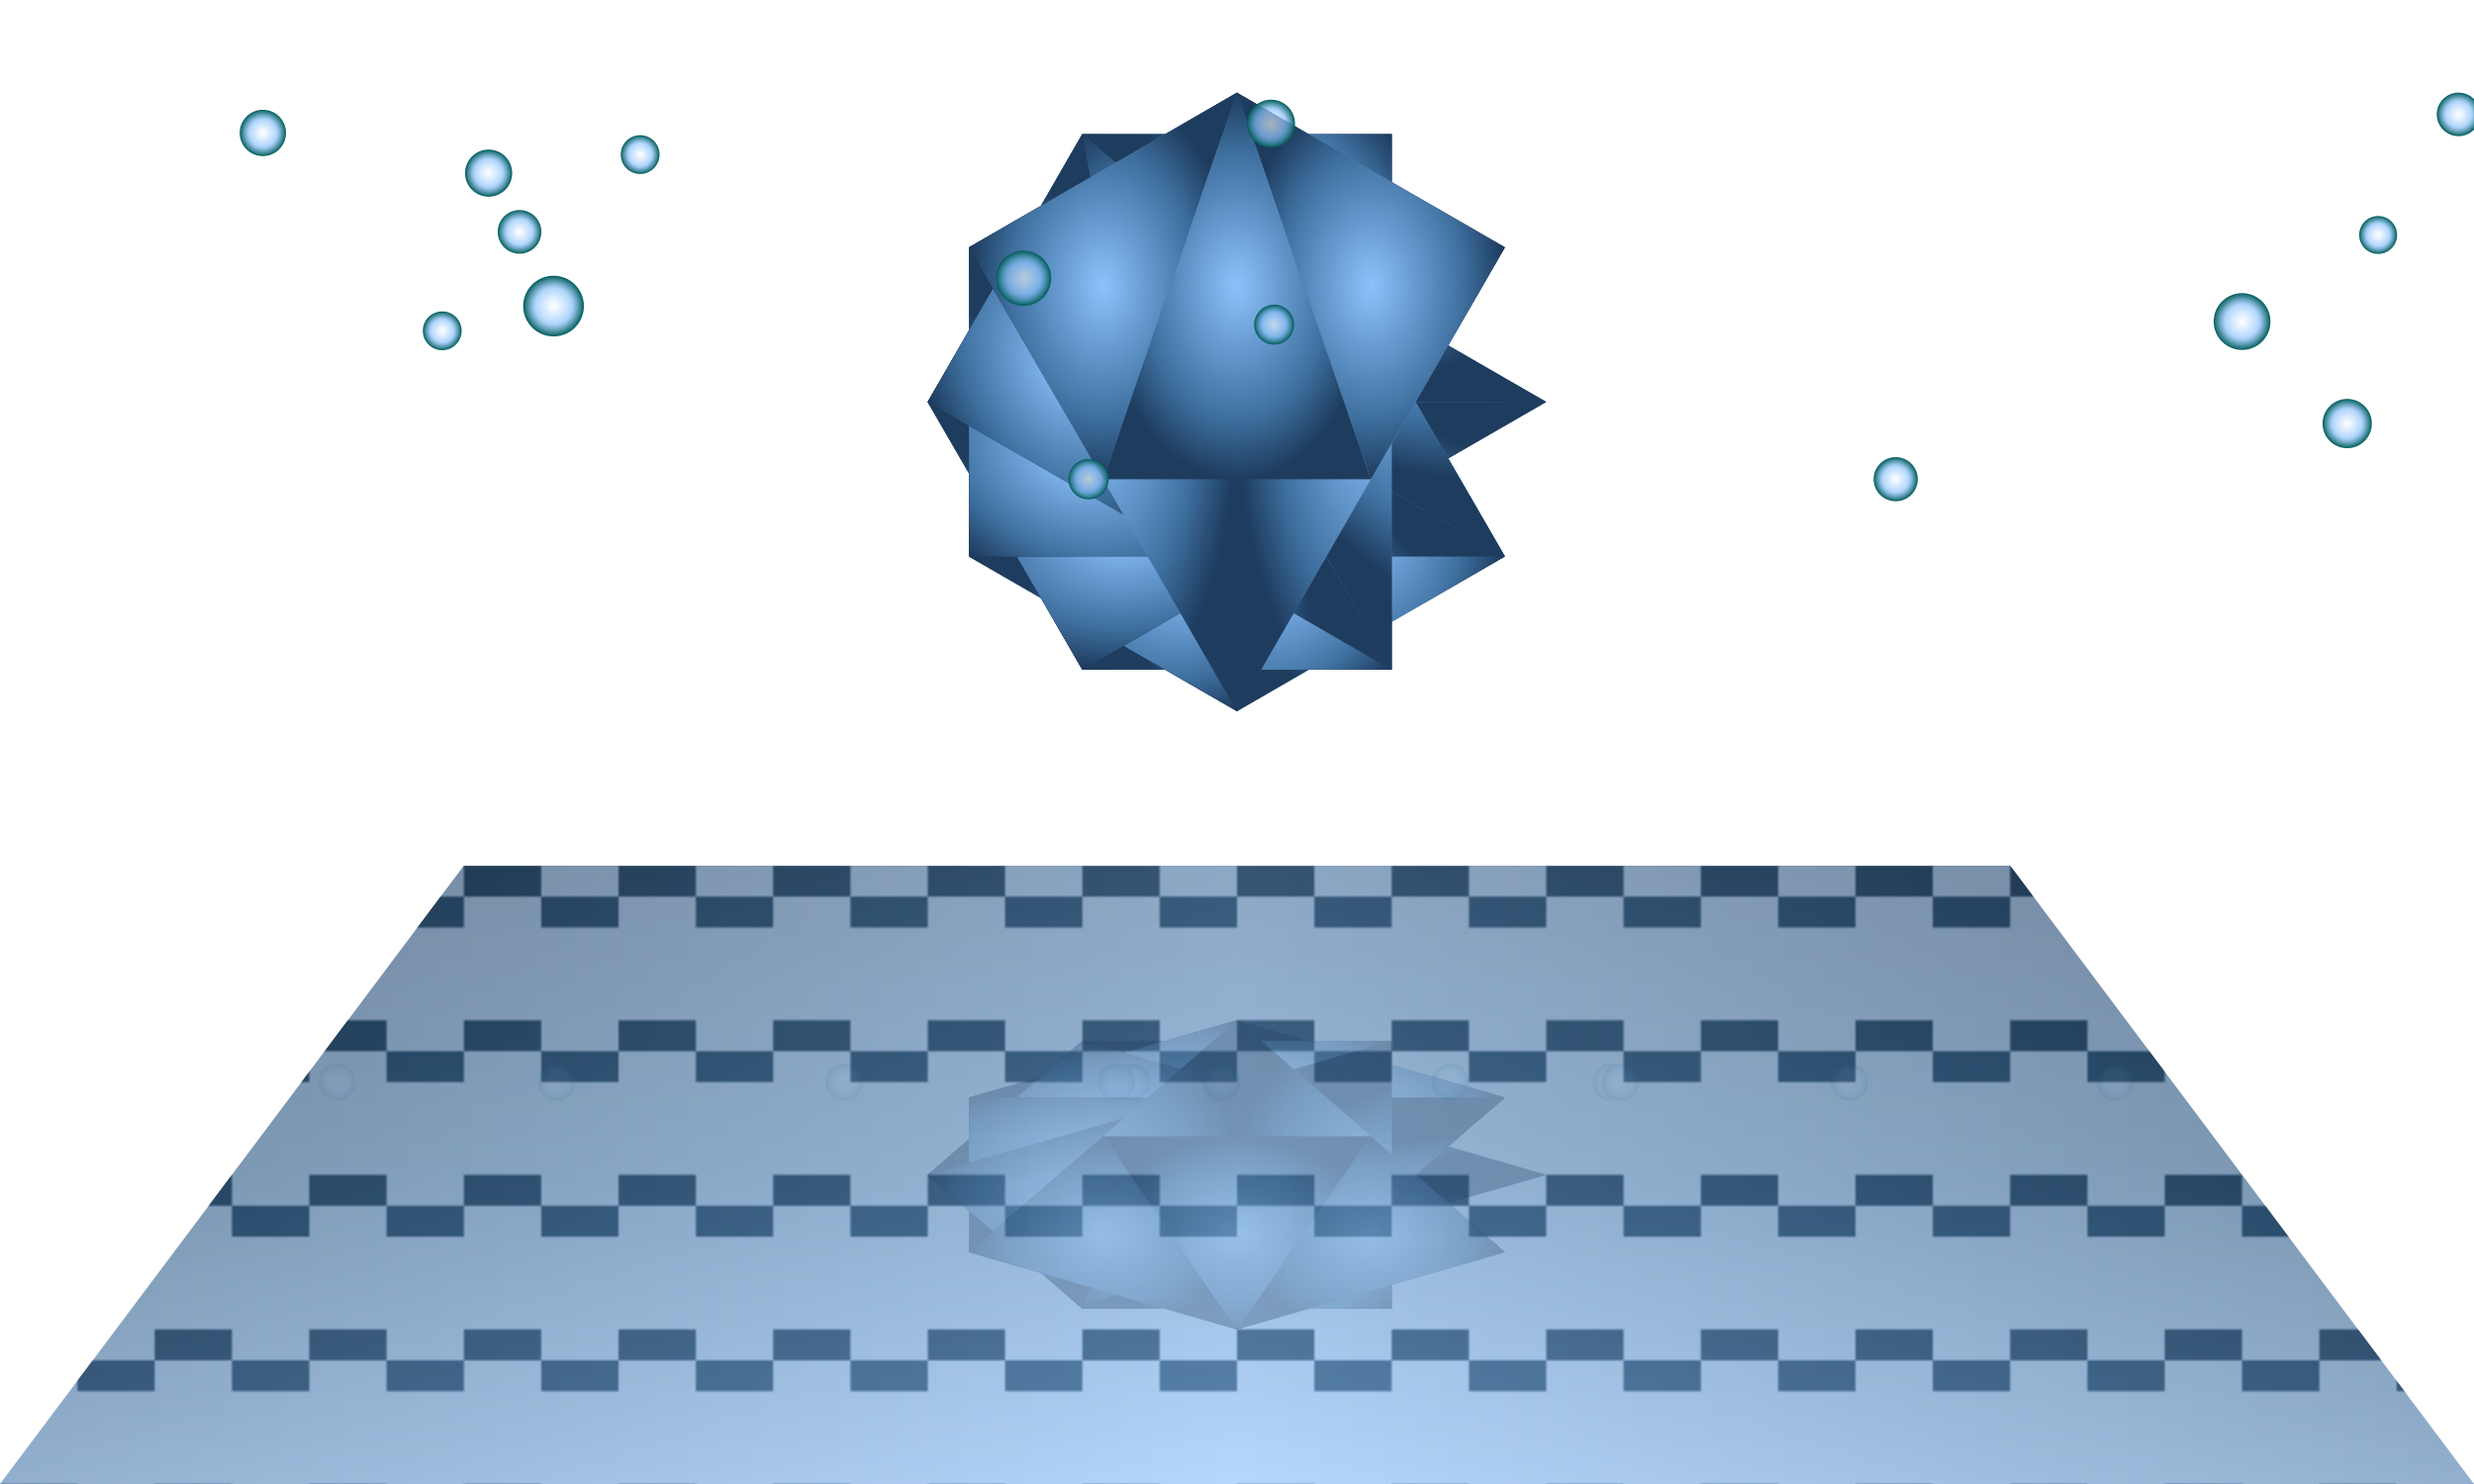
<svg xmlns="http://www.w3.org/2000/svg" viewBox="0 120 800 480" width="100%" height="100%">
  <!-- Transparent Background -->
  
  <!-- Checkerboard Floor with Enhanced 3D Shaping and More Dramatic Contrast -->
  <defs>
    <linearGradient id="floor-gradient" x1="0%" y1="100%" x2="0%" y2="0%">
      <stop offset="0%" style="stop-color:#8cc2fc;stop-opacity:1" />
      <stop offset="50%" style="stop-color:#3d6e9d;stop-opacity:1" />
      <stop offset="100%" style="stop-color:#1e3c5e;stop-opacity:1" />
    </linearGradient>
    <!-- Pattern with much darker rectangles for more contrast -->
    <pattern id="perspective-checkerboard" width="50" height="50" patternUnits="userSpaceOnUse">
      <rect width="25" height="10" fill="#041016" />
      <rect x="25" y="10" width="25" height="10" fill="#0a1c26" />
    </pattern>
    <!-- Linear gradient for the platform edge effect with stronger contrast -->
    <linearGradient id="blue-depth-gradient" x1="0%" y1="0%" x2="100%" y2="0%">
      <stop offset="0%" style="stop-color:#1e3c5e; stop-opacity:1"/>
      <stop offset="50%" style="stop-color:#8cc2fc; stop-opacity:1"/>
      <stop offset="100%" style="stop-color:#1e3c5e; stop-opacity:1"/>
    </linearGradient>
    <!-- Glow effect for balls (reduced intensity, softened further) -->
    <filter id="soft-glow" x="-50%" y="-50%" width="200%" height="200%">
      <feGaussianBlur stdDeviation="5" result="coloredBlur"/>
      <feMerge>
        <feMergeNode in="coloredBlur"/>
        <feMergeNode in="SourceGraphic"/>
      </feMerge>
    </filter>
    <!-- Softer gradient for the dots to simulate 3D effect with even softer shading -->
    <radialGradient id="dotGradientSoft" cx="50%" cy="50%" r="50%">
      <stop offset="0%" style="stop-color:#FFFFFF; stop-opacity:0.6" />
      <stop offset="60%" style="stop-color:#8cc2fc; stop-opacity:0.7" />
      <stop offset="100%" style="stop-color:#005b58; stop-opacity:1" />
    </radialGradient>
  </defs>

  <!-- Floor Top Surface with Gradient and Depth Effect -->
  <g>
    <polygon points="0,600 800,600 650,400 150,400" fill="url(#perspective-checkerboard)" />
    <polygon points="0,600 800,600 650,400 150,400" fill="url(#floor-gradient)" opacity="0.5" />
    <polygon points="0,600 800,600 650,400 150,400" fill="url(#blue-depth-gradient)" opacity="0.3"/>
    <!-- Adding an edge to create a sense of thickness -->
    <polygon points="0,600 800,600 800,620 0,620" fill="#1e3c5e" />
  </g>

  <!-- Complex 3D Object (Icosahedron with Additional Details) -->
  <g transform="translate(400,250)">
    <defs>
      <!-- Gradient for visual complexity, adjusted for stronger contrast -->
      <radialGradient id="icosahedronGradient" cx="50%" cy="50%" r="50%">
        <stop offset="0%" style="stop-color:#8cc2fc; stop-opacity:1"/>
        <stop offset="70%" style="stop-color:#3d6e9d; stop-opacity:1"/>
        <stop offset="100%" style="stop-color:#1e3c5e; stop-opacity:1"/>
      </radialGradient>
      
      <!-- Icosahedron facets with different colors -->
      <g id="icosahedronFacet">
        <polygon points="0,-100 86.6,50 -86.6,50" fill="url(#icosahedronGradient)" />
        <polygon points="0,-100 86.6,50 0,100" fill="url(#icosahedronGradient)" />
        <polygon points="0,-100 0,100 -86.6,50" fill="url(#icosahedronGradient)" />
        <polygon points="-86.6,50 86.6,50 0,100" fill="url(#icosahedronGradient)" />
        <polygon points="-86.6,50 0,100 -43.3,-25" fill="url(#icosahedronGradient)" />
        <polygon points="86.6,50 0,100 43.3,-25" fill="url(#icosahedronGradient)" />
        <polygon points="43.3,-25 0,100 -43.3,-25" fill="url(#icosahedronGradient)" />
      </g>
    </defs>

    <!-- Main rotating group with multiple facets -->
    <g>
      <animateTransform
        attributeName="transform"
        type="rotate"
        from="0 0 0"
        to="360 0 0"
        dur="10s"
        repeatCount="indefinite"/>

      <!-- Multiple facets for more complexity -->
      <use href="#icosahedronFacet" transform="rotate(0)"/>
      <use href="#icosahedronFacet" transform="rotate(30)"/>
      <use href="#icosahedronFacet" transform="rotate(60)"/>
      <use href="#icosahedronFacet" transform="rotate(90)"/>
      <use href="#icosahedronFacet" transform="rotate(120)"/>
      <use href="#icosahedronFacet" transform="rotate(150)"/>
      <use href="#icosahedronFacet" transform="rotate(180)"/>
    </g>
  </g>

  <!-- Realistic Glowing 3D Balls Representing Voting -->
  <g filter="url(#soft-glow)">

    <circle cx="179" cy="219" r="9.813" fill="url(#dotGradientSoft)">
      <animate attributeName="cx" values="179; 396" dur="7.311s" repeatCount="indefinite" />
      <animate attributeName="cy" values="219; 256" dur="7.311s" repeatCount="indefinite" />
      <animate attributeName="r" from="9.813" to="1" dur="7.311s" repeatCount="indefinite" />
    </circle>
    
    <circle cx="795" cy="157" r="7.034" fill="url(#dotGradientSoft)">
      <animate attributeName="cx" values="795; 383" dur="8.02s" repeatCount="indefinite" />
      <animate attributeName="cy" values="157; 240" dur="8.02s" repeatCount="indefinite" />
      <animate attributeName="r" from="7.034" to="1" dur="8.02s" repeatCount="indefinite" />
    </circle>
    
    <circle cx="207" cy="170" r="6.272" fill="url(#dotGradientSoft)">
      <animate attributeName="cx" values="207; 382" dur="5.942s" repeatCount="indefinite" />
      <animate attributeName="cy" values="170; 259" dur="5.942s" repeatCount="indefinite" />
      <animate attributeName="r" from="6.272" to="1" dur="5.942s" repeatCount="indefinite" />
    </circle>
    
    <circle cx="613" cy="275" r="7.132" fill="url(#dotGradientSoft)">
      <animate attributeName="cx" values="613; 416" dur="5.195s" repeatCount="indefinite" />
      <animate attributeName="cy" values="275; 226" dur="5.195s" repeatCount="indefinite" />
      <animate attributeName="r" from="7.132" to="1" dur="5.195s" repeatCount="indefinite" />
    </circle>
    
    <circle cx="158" cy="176" r="7.619" fill="url(#dotGradientSoft)">
      <animate attributeName="cx" values="158; 405" dur="6.597s" repeatCount="indefinite" />
      <animate attributeName="cy" values="176; 230" dur="6.597s" repeatCount="indefinite" />
      <animate attributeName="r" from="7.619" to="1" dur="6.597s" repeatCount="indefinite" />
    </circle>
    
    <circle cx="759" cy="257" r="7.966" fill="url(#dotGradientSoft)">
      <animate attributeName="cx" values="759; 407" dur="6.792s" repeatCount="indefinite" />
      <animate attributeName="cy" values="257; 237" dur="6.792s" repeatCount="indefinite" />
      <animate attributeName="r" from="7.966" to="1" dur="6.792s" repeatCount="indefinite" />
    </circle>
    
    <circle cx="85" cy="163" r="7.485" fill="url(#dotGradientSoft)">
      <animate attributeName="cx" values="85; 407" dur="8.428s" repeatCount="indefinite" />
      <animate attributeName="cy" values="163; 266" dur="8.428s" repeatCount="indefinite" />
      <animate attributeName="r" from="7.485" to="1" dur="8.428s" repeatCount="indefinite" />
    </circle>
    
    <circle cx="769" cy="196" r="6.129" fill="url(#dotGradientSoft)">
      <animate attributeName="cx" values="769; 407" dur="6.429s" repeatCount="indefinite" />
      <animate attributeName="cy" values="196; 229" dur="6.429s" repeatCount="indefinite" />
      <animate attributeName="r" from="6.129" to="1" dur="6.429s" repeatCount="indefinite" />
    </circle>
    
    <circle cx="352" cy="275" r="6.519" fill="url(#dotGradientSoft)">
      <animate attributeName="cx" values="352; 383" dur="8.544s" repeatCount="indefinite" />
      <animate attributeName="cy" values="275; 265" dur="8.544s" repeatCount="indefinite" />
      <animate attributeName="r" from="6.519" to="1" dur="8.544s" repeatCount="indefinite" />
    </circle>
    
    <circle cx="411" cy="160" r="7.76" fill="url(#dotGradientSoft)">
      <animate attributeName="cx" values="411; 407" dur="8.991s" repeatCount="indefinite" />
      <animate attributeName="cy" values="160; 230" dur="8.991s" repeatCount="indefinite" />
      <animate attributeName="r" from="7.76" to="1" dur="8.991s" repeatCount="indefinite" />
    </circle>
    
    <circle cx="168" cy="195" r="7.058" fill="url(#dotGradientSoft)">
      <animate attributeName="cx" values="168; 383" dur="5.249s" repeatCount="indefinite" />
      <animate attributeName="cy" values="195; 273" dur="5.249s" repeatCount="indefinite" />
      <animate attributeName="r" from="7.058" to="1" dur="5.249s" repeatCount="indefinite" />
    </circle>
    
    <circle cx="412" cy="225" r="6.453" fill="url(#dotGradientSoft)">
      <animate attributeName="cx" values="412; 396" dur="5.89s" repeatCount="indefinite" />
      <animate attributeName="cy" values="225; 243" dur="5.89s" repeatCount="indefinite" />
      <animate attributeName="r" from="6.453" to="1" dur="5.89s" repeatCount="indefinite" />
    </circle>
    
    <circle cx="143" cy="227" r="6.272" fill="url(#dotGradientSoft)">
      <animate attributeName="cx" values="143; 395" dur="7.045s" repeatCount="indefinite" />
      <animate attributeName="cy" values="227; 230" dur="7.045s" repeatCount="indefinite" />
      <animate attributeName="r" from="6.272" to="1" dur="7.045s" repeatCount="indefinite" />
    </circle>
    
    <circle cx="725" cy="224" r="9.179" fill="url(#dotGradientSoft)">
      <animate attributeName="cx" values="725; 410" dur="9.502s" repeatCount="indefinite" />
      <animate attributeName="cy" values="224; 224" dur="9.502s" repeatCount="indefinite" />
      <animate attributeName="r" from="9.179" to="1" dur="9.502s" repeatCount="indefinite" />
    </circle>
    
    <circle cx="331" cy="210" r="8.917" fill="url(#dotGradientSoft)">
      <animate attributeName="cx" values="331; 382" dur="6.695s" repeatCount="indefinite" />
      <animate attributeName="cy" values="210; 279" dur="6.695s" repeatCount="indefinite" />
      <animate attributeName="r" from="8.917" to="1" dur="6.695s" repeatCount="indefinite" />
    </circle>
    
  </g>

  <!-- Reflection of 3D Balls on the Floor -->
  <g filter="url(#soft-glow)" opacity="0.1">
    <!-- Reflecting the balls properly aligned to the floor and ensuring they do not go into the white space -->
    <clipPath id="floorClip">
      <polygon points="0,600 800,600 650,400 150,400"/>
    </clipPath>
    <g clip-path="url(#floorClip)">

      <circle cx="273" cy="470" r="6" fill="url(#dotGradientSoft)">
        <animate attributeName="cx" values="273; 400" dur="7.202s" repeatCount="indefinite" />
        <animate attributeName="cy" values="470; 470; 470" dur="7.202s" repeatCount="indefinite" />
        <animate attributeName="r" from="6" to="1" dur="7.202s" repeatCount="indefinite" />
      </circle>
    
      <circle cx="598" cy="470" r="6" fill="url(#dotGradientSoft)">
        <animate attributeName="cx" values="598; 400" dur="7.643s" repeatCount="indefinite" />
        <animate attributeName="cy" values="470; 470; 470" dur="7.643s" repeatCount="indefinite" />
        <animate attributeName="r" from="6" to="1" dur="7.643s" repeatCount="indefinite" />
      </circle>
    
      <circle cx="22" cy="470" r="6" fill="url(#dotGradientSoft)">
        <animate attributeName="cx" values="22; 400" dur="6.519s" repeatCount="indefinite" />
        <animate attributeName="cy" values="470; 470; 470" dur="6.519s" repeatCount="indefinite" />
        <animate attributeName="r" from="6" to="1" dur="6.519s" repeatCount="indefinite" />
      </circle>
    
      <circle cx="469" cy="470" r="6" fill="url(#dotGradientSoft)">
        <animate attributeName="cx" values="469; 400" dur="7.581s" repeatCount="indefinite" />
        <animate attributeName="cy" values="470; 470; 470" dur="7.581s" repeatCount="indefinite" />
        <animate attributeName="r" from="6" to="1" dur="7.581s" repeatCount="indefinite" />
      </circle>
    
      <circle cx="366" cy="470" r="6" fill="url(#dotGradientSoft)">
        <animate attributeName="cx" values="366; 400" dur="7.033s" repeatCount="indefinite" />
        <animate attributeName="cy" values="470; 470; 470" dur="7.033s" repeatCount="indefinite" />
        <animate attributeName="r" from="6" to="1" dur="7.033s" repeatCount="indefinite" />
      </circle>
    
      <circle cx="521" cy="470" r="6" fill="url(#dotGradientSoft)">
        <animate attributeName="cx" values="521; 400" dur="7.564s" repeatCount="indefinite" />
        <animate attributeName="cy" values="470; 470; 470" dur="7.564s" repeatCount="indefinite" />
        <animate attributeName="r" from="6" to="1" dur="7.564s" repeatCount="indefinite" />
      </circle>
    
      <circle cx="180" cy="470" r="6" fill="url(#dotGradientSoft)">
        <animate attributeName="cx" values="180; 400" dur="7.591s" repeatCount="indefinite" />
        <animate attributeName="cy" values="470; 470; 470" dur="7.591s" repeatCount="indefinite" />
        <animate attributeName="r" from="6" to="1" dur="7.591s" repeatCount="indefinite" />
      </circle>
    
      <circle cx="684" cy="470" r="6" fill="url(#dotGradientSoft)">
        <animate attributeName="cx" values="684; 400" dur="7.254s" repeatCount="indefinite" />
        <animate attributeName="cy" values="470; 470; 470" dur="7.254s" repeatCount="indefinite" />
        <animate attributeName="r" from="6" to="1" dur="7.254s" repeatCount="indefinite" />
      </circle>
    
      <circle cx="40" cy="470" r="6" fill="url(#dotGradientSoft)">
        <animate attributeName="cx" values="40; 400" dur="8.199s" repeatCount="indefinite" />
        <animate attributeName="cy" values="470; 470; 470" dur="8.199s" repeatCount="indefinite" />
        <animate attributeName="r" from="6" to="1" dur="8.199s" repeatCount="indefinite" />
      </circle>
    
      <circle cx="524" cy="470" r="6" fill="url(#dotGradientSoft)">
        <animate attributeName="cx" values="524; 400" dur="8.523s" repeatCount="indefinite" />
        <animate attributeName="cy" values="470; 470; 470" dur="8.523s" repeatCount="indefinite" />
        <animate attributeName="r" from="6" to="1" dur="8.523s" repeatCount="indefinite" />
      </circle>
    
      <circle cx="361" cy="470" r="6" fill="url(#dotGradientSoft)">
        <animate attributeName="cx" values="361; 400" dur="8.821s" repeatCount="indefinite" />
        <animate attributeName="cy" values="470; 470; 470" dur="8.821s" repeatCount="indefinite" />
        <animate attributeName="r" from="6" to="1" dur="8.821s" repeatCount="indefinite" />
      </circle>
    
      <circle cx="738" cy="470" r="6" fill="url(#dotGradientSoft)">
        <animate attributeName="cx" values="738; 400" dur="8.273s" repeatCount="indefinite" />
        <animate attributeName="cy" values="470; 470; 470" dur="8.273s" repeatCount="indefinite" />
        <animate attributeName="r" from="6" to="1" dur="8.273s" repeatCount="indefinite" />
      </circle>
    
      <circle cx="109" cy="470" r="6" fill="url(#dotGradientSoft)">
        <animate attributeName="cx" values="109; 400" dur="6.856s" repeatCount="indefinite" />
        <animate attributeName="cy" values="470; 470; 470" dur="6.856s" repeatCount="indefinite" />
        <animate attributeName="r" from="6" to="1" dur="6.856s" repeatCount="indefinite" />
      </circle>
    
      <circle cx="729" cy="470" r="6" fill="url(#dotGradientSoft)">
        <animate attributeName="cx" values="729; 400" dur="6.769s" repeatCount="indefinite" />
        <animate attributeName="cy" values="470; 470; 470" dur="6.769s" repeatCount="indefinite" />
        <animate attributeName="r" from="6" to="1" dur="6.769s" repeatCount="indefinite" />
      </circle>
    
      <circle cx="395" cy="470" r="6" fill="url(#dotGradientSoft)">
        <animate attributeName="cx" values="395; 400" dur="5.314s" repeatCount="indefinite" />
        <animate attributeName="cy" values="470; 470; 470" dur="5.314s" repeatCount="indefinite" />
        <animate attributeName="r" from="6" to="1" dur="5.314s" repeatCount="indefinite" />
      </circle>
    
    </g>
  </g>
  
  <!-- Reflection of Complex Icosahedron (Rotating in sync) -->
  <g transform="translate(400,500) scale(1,-0.5)" opacity="0.3">
    <g>
      <animateTransform
        attributeName="transform"
        type="rotate"
        from="0 0 0"
        to="360 0 0"
        dur="10s"
        repeatCount="indefinite"/>

      <!-- Multiple facets for reflection -->
      <use href="#icosahedronFacet" transform="rotate(0)"/>
      <use href="#icosahedronFacet" transform="rotate(30)"/>
      <use href="#icosahedronFacet" transform="rotate(60)"/>
      <use href="#icosahedronFacet" transform="rotate(90)"/>
      <use href="#icosahedronFacet" transform="rotate(120)"/>
      <use href="#icosahedronFacet" transform="rotate(150)"/>
      <use href="#icosahedronFacet" transform="rotate(180)"/>
    </g>
  </g>
</svg>

